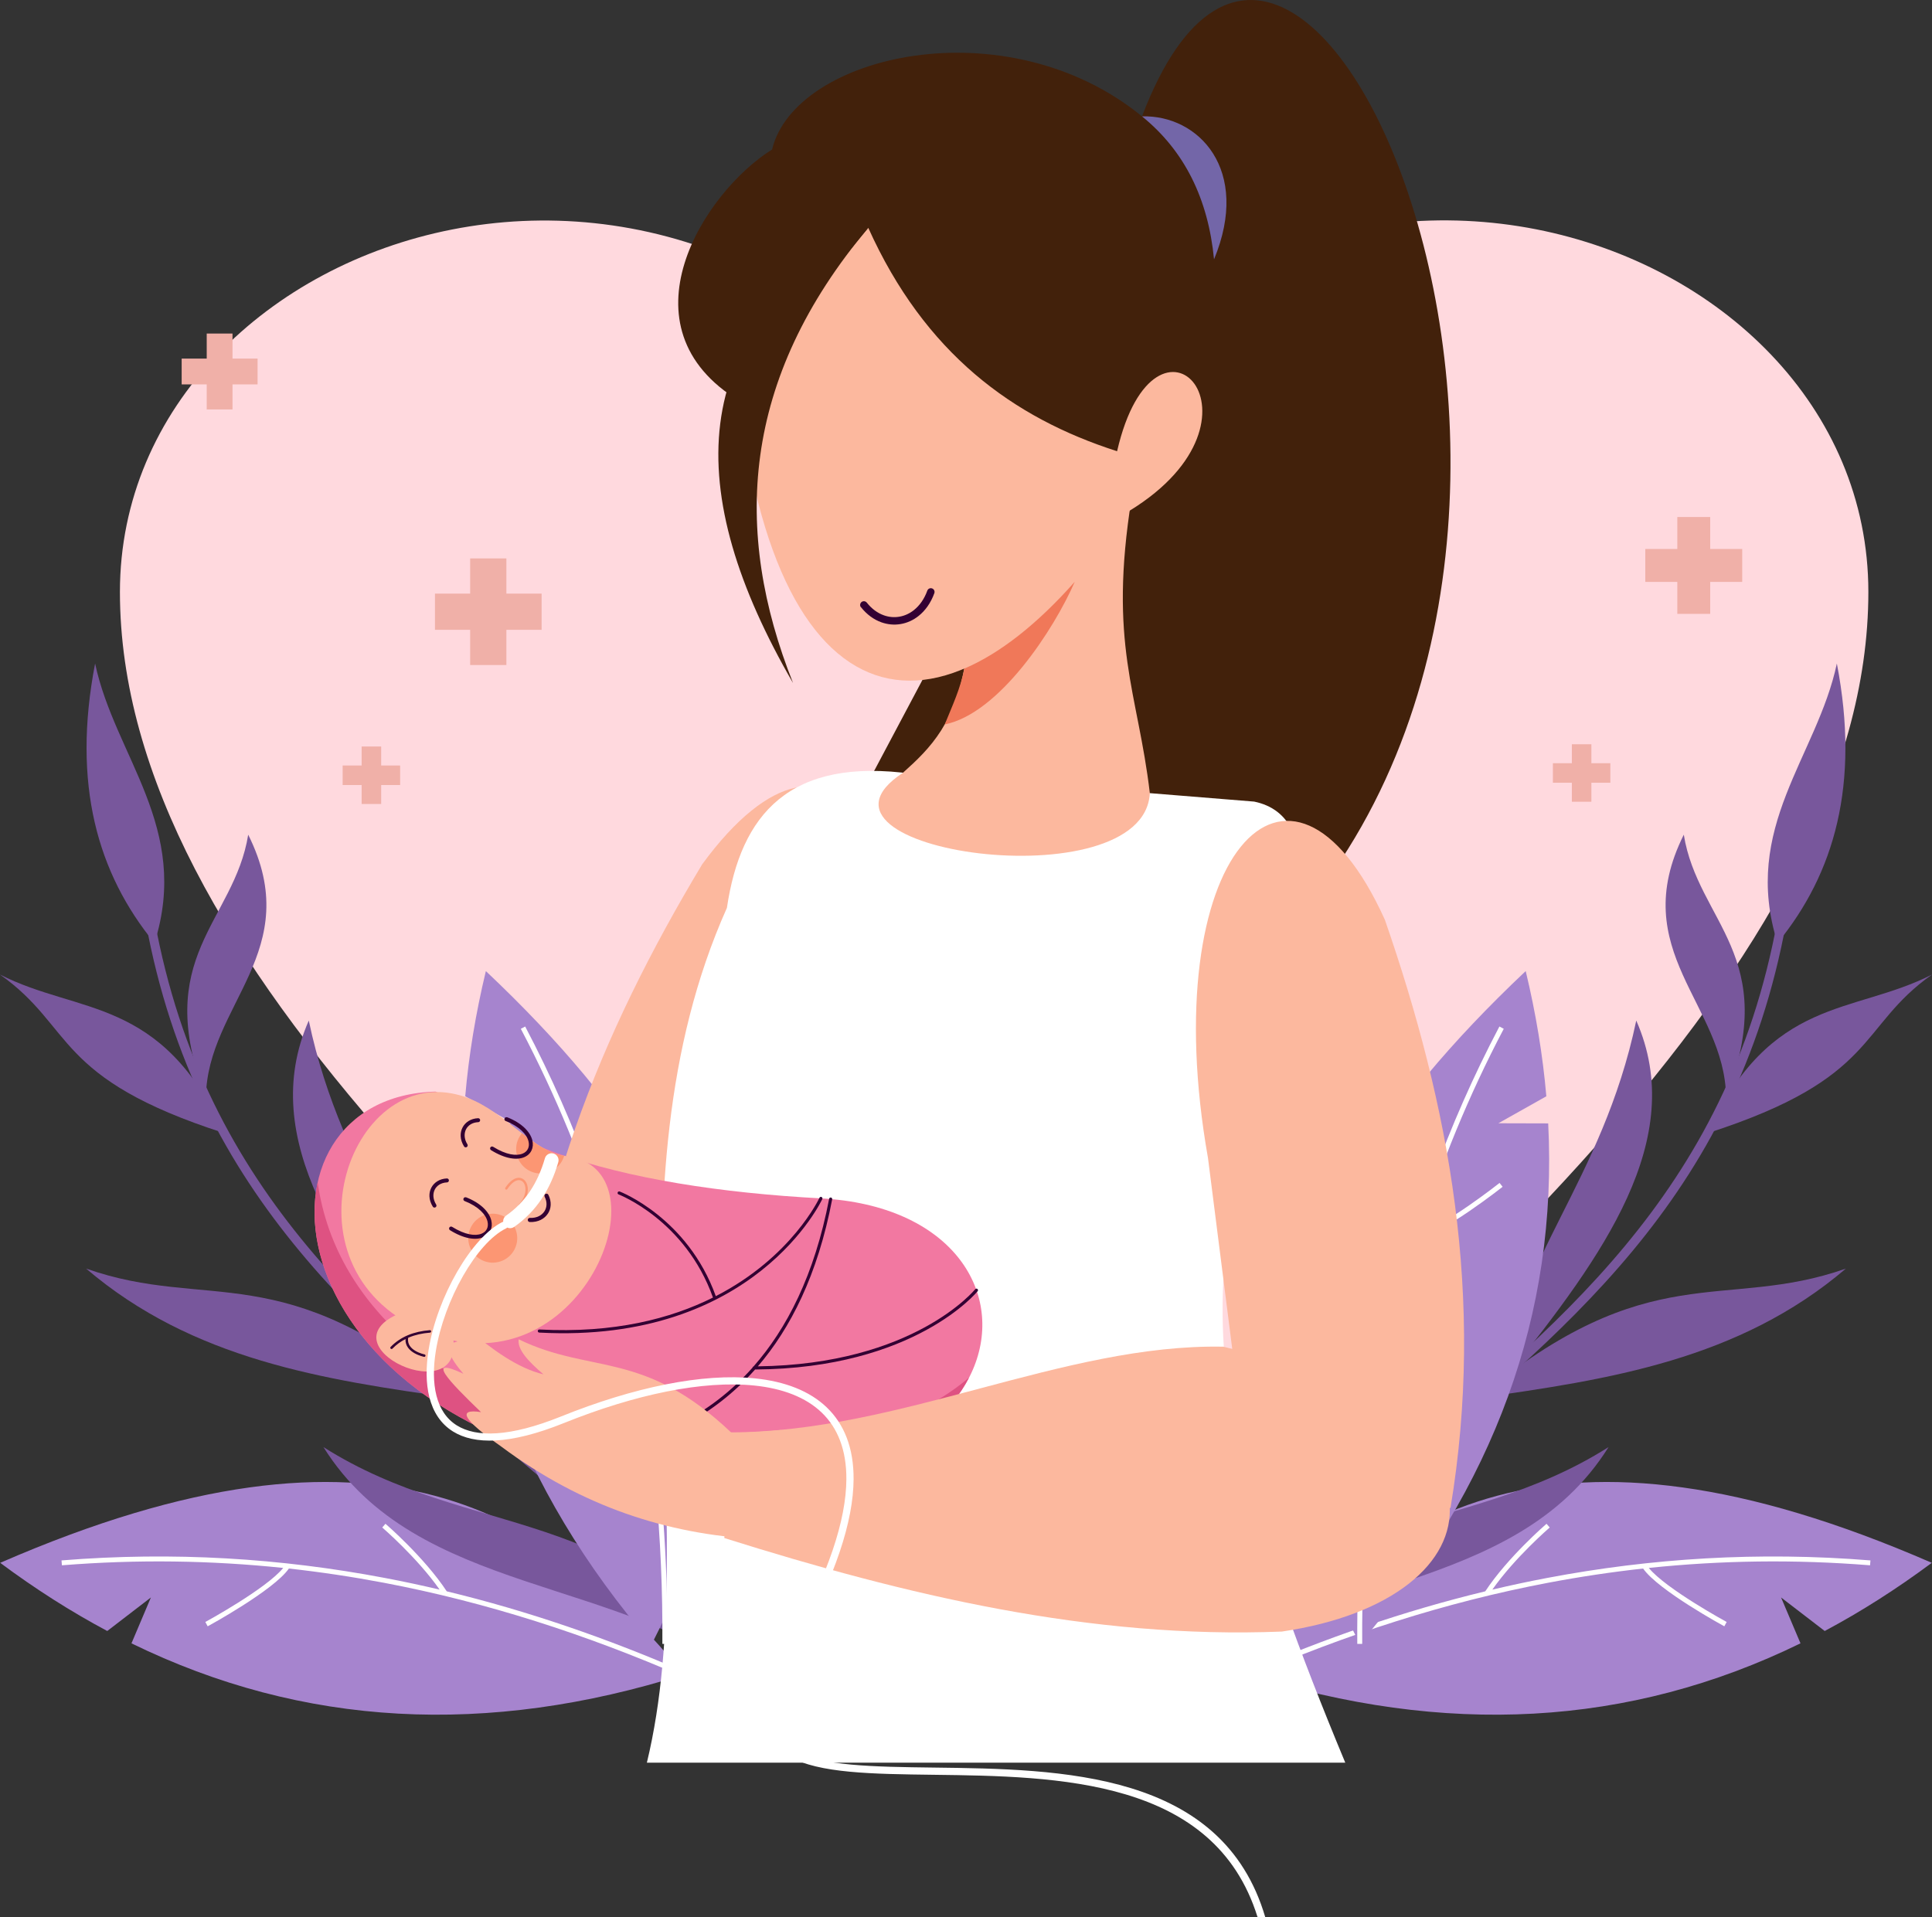 <?xml version="1.0" encoding="UTF-8"?><svg id="Content" xmlns="http://www.w3.org/2000/svg" viewBox="0 0 580.76 576.43"><rect x="0" y="0" width="580.76" height="576.43" fill="#333333" stroke="none"/><path d="m298.84,150.18c84.16-142.38,262.79-83.51,262.79,27.79s-131.39,222.3-262.79,333.45C167.44,400.27,36.05,289.12,36.05,177.97S214.68,7.8,298.84,150.18" style="fill:#ffd9de; stroke-width:0px;"/><path d="m580.69,469.86c-114.82-50-165.25-14.88-205.6,33.57,59.16,18.69,114.59,15.83,166.14-9.36l-5.84-13.79,13.12,10.08c10.9-5.81,21.63-12.64,32.18-20.49" style="fill:#a684ce; fill-rule:evenodd; stroke-width:0px;"/><path d="m464.89,458.12s-11.64,10.02-18.42,20.31c-24.53,5.93-48.38,14.19-71.68,24.32l.59,1.35c29.07-12.64,58.99-22.36,90.03-28.25,9.4-1.78,18.9-3.21,28.51-4.27,4.57,6.57,24.35,17.34,24.41,17.37l.71-1.3c-.05-.03-18.29-9.96-23.41-16.25,21.59-2.26,43.73-2.62,66.51-.79l.12-1.47c-33.68-2.72-65.97-.65-97.13,5.26-5.55,1.05-11.06,2.23-16.53,3.52,6.75-9.64,17.22-18.65,17.25-18.68l-.97-1.12Z" style="fill:#fff; stroke-width:0px;"/><path d="m483.53,435.07c-44.51,28.21-90.2,16.26-129.18,70.83,39.26-32.21,101.01-25.8,129.18-70.83" style="fill:#78579c; fill-rule:evenodd; stroke-width:0px;"/><path d="m539.41,260.67c.08-.74-.45-1.41-1.19-1.49-.74-.08-1.41.45-1.49,1.19-10.39,88.9-60.43,131.24-111.63,174.55-29.82,25.23-60.03,50.78-83.17,86.03-.41.62-.24,1.46.39,1.87.62.41,1.46.24,1.87-.39,22.94-34.94,52.98-60.36,82.65-85.45,51.61-43.66,102.07-86.34,112.58-176.3" style="fill:#78579c; stroke-width:0px;"/><path d="m554.88,381.4c-32.13,27.41-71.29,33.39-110.61,38.92,51.69-43.04,73.74-25.95,110.61-38.92" style="fill:#78579c; fill-rule:evenodd; stroke-width:0px;"/><path d="m491.86,306.83c15.7,35.68-10.21,70.92-38.27,106.13.67-32.81,28.04-57.34,38.27-106.13" style="fill:#78579c; fill-rule:evenodd; stroke-width:0px;"/><path d="m552.16,199.49c7,36.27-.74,63.14-17.84,84.02-10.97-34.76,11.9-56.02,17.84-84.02" style="fill:#78579c; fill-rule:evenodd; stroke-width:0px;"/><path d="m506.15,250.95c-17.43,34.92,12.35,51.06,12.71,78.9,16.57-42.26-8.47-52.6-12.71-78.9" style="fill:#78579c; fill-rule:evenodd; stroke-width:0px;"/><path d="m580.76,293c-22.47,15.89-15.99,31.13-67.42,47.68,18.93-41.27,43.73-35.57,67.42-47.68" style="fill:#78579c; fill-rule:evenodd; stroke-width:0px;"/><path d="m458.62,291.96c-91.08,85.95-78.59,146.13-49.88,202.26,40.43-47.07,59.56-99.17,56.65-156.47l-14.98-.04,14.42-8.11c-1.06-12.31-3.13-24.86-6.2-37.64" style="fill:#a684ce; fill-rule:evenodd; stroke-width:0px;"/><path d="m402.34,393.85s4.65,14.64,11.44,24.91c-4.18,24.89-5.95,50.07-5.78,75.47h1.48c-.2-31.71,2.6-63.05,9.38-93.9,2.05-9.34,4.47-18.64,7.27-27.9,7.84-1.62,25.51-15.58,25.56-15.62l-.92-1.16s-16.34,12.91-24.14,15.14c6.39-20.74,14.76-41.25,25.4-61.48l-1.31-.69c-15.73,29.91-26.51,60.41-33.31,91.39-1.21,5.51-2.29,11.04-3.26,16.59-6.21-9.99-10.39-23.16-10.4-23.2l-1.41.45Z" style="fill:#fff; stroke-width:0px;"/><path d="m.07,469.86c114.82-50,165.25-14.88,205.6,33.57-59.17,18.69-114.59,15.83-166.15-9.36l5.84-13.79-13.12,10.08c-10.9-5.81-21.63-12.64-32.18-20.49" style="fill:#a684ce; fill-rule:evenodd; stroke-width:0px;"/><path d="m115.87,458.12s11.64,10.02,18.42,20.31c24.53,5.93,48.38,14.19,71.68,24.32l-.59,1.35c-29.07-12.64-58.99-22.36-90.03-28.25-9.4-1.78-18.9-3.21-28.51-4.27-4.57,6.57-24.35,17.34-24.41,17.37l-.71-1.3c.06-.03,18.29-9.96,23.41-16.25-21.59-2.26-43.73-2.62-66.52-.79l-.12-1.47c33.68-2.72,65.97-.65,97.13,5.26,5.55,1.05,11.06,2.23,16.53,3.52-6.75-9.64-17.22-18.65-17.25-18.68l.97-1.12Z" style="fill:#fff; stroke-width:0px;"/><path d="m41.35,260.67c-.08-.74.45-1.41,1.19-1.49.74-.08,1.41.45,1.49,1.19,10.39,88.9,60.43,131.24,111.63,174.55,29.82,25.23,60.03,50.78,83.17,86.03.41.62.24,1.46-.39,1.87-.62.41-1.46.24-1.87-.39-22.94-34.94-52.99-60.36-82.65-85.45-51.62-43.66-102.07-86.34-112.58-176.3" style="fill:#78579c; stroke-width:0px;"/><path d="m97.23,435.07c44.51,28.21,90.2,16.26,129.18,70.83-39.26-32.21-101.01-25.8-129.18-70.83" style="fill:#78579c; fill-rule:evenodd; stroke-width:0px;"/><path d="m25.88,381.4c32.12,27.41,71.29,33.39,110.61,38.92-51.69-43.04-73.74-25.95-110.61-38.92" style="fill:#78579c; fill-rule:evenodd; stroke-width:0px;"/><path d="m28.59,199.49c-7,36.27.74,63.14,17.85,84.02,10.97-34.76-11.9-56.02-17.85-84.02" style="fill:#78579c; fill-rule:evenodd; stroke-width:0px;"/><path d="m74.61,250.95c17.43,34.92-12.35,51.06-12.71,78.9-16.57-42.26,8.47-52.6,12.71-78.9" style="fill:#78579c; fill-rule:evenodd; stroke-width:0px;"/><path d="m0,293c22.47,15.89,15.99,31.13,67.42,47.68-18.93-41.27-43.73-35.57-67.42-47.68" style="fill:#78579c; fill-rule:evenodd; stroke-width:0px;"/><path d="m92.82,306.83c-15.69,35.68,10.22,70.92,38.27,106.13-.66-32.81-28.04-57.34-38.27-106.13" style="fill:#78579c; fill-rule:evenodd; stroke-width:0px;"/><path d="m146.05,291.96c91.08,85.95,78.59,146.13,49.89,202.26-40.43-47.07-59.56-99.17-56.65-156.47l14.98-.04-14.42-8.11c1.06-12.31,3.13-24.86,6.2-37.64" style="fill:#a684ce; fill-rule:evenodd; stroke-width:0px;"/><path d="m206.25,393.85s-4.65,14.64-11.44,24.91c4.18,24.89,5.95,50.07,5.78,75.47h-1.48c.2-31.71-2.6-63.05-9.38-93.9-2.05-9.34-4.47-18.64-7.27-27.9-7.84-1.62-25.51-15.58-25.56-15.62l.92-1.16s16.34,12.91,24.14,15.14c-6.39-20.74-14.76-41.25-25.4-61.48l1.31-.69c15.73,29.91,26.51,60.41,33.31,91.39,1.21,5.51,2.29,11.04,3.26,16.59,6.21-9.99,10.39-23.16,10.4-23.2l1.41.45Z" style="fill:#fff; stroke-width:0px;"/><polygon points="379.45 178.38 379.45 167.49 390.03 167.49 390.03 156.91 400.92 156.91 400.92 167.49 411.5 167.49 411.5 178.38 400.92 178.38 400.92 188.97 390.03 188.97 390.03 178.38 379.45 178.38" style="fill:#f0b0a8; fill-rule:evenodd; stroke-width:0px;"/><polygon points="494.58 174.95 494.58 165.05 504.2 165.05 504.2 155.44 514.09 155.44 514.09 165.05 523.71 165.05 523.71 174.95 514.09 174.95 514.09 184.56 504.2 184.56 504.2 174.95 494.58 174.95" style="fill:#f0b0a8; fill-rule:evenodd; stroke-width:0px;"/><polygon points="466.8 235.33 466.8 229.46 472.5 229.46 472.5 223.76 478.37 223.76 478.37 229.46 484.07 229.46 484.07 235.33 478.37 235.33 478.37 241.04 472.5 241.04 472.5 235.33 466.8 235.33" style="fill:#f0b0a8; fill-rule:evenodd; stroke-width:0px;"/><path d="m240.09,274.5l127.01,23.62c143.17-114.53,26.87-396.29-23.81-263.13-40.91-33.41-104.38-18.52-111.2,9.96-20.49,12.76-46.5,53.43-9.71,75.67l54.89,83.83-37.18,70.05Z" style="fill:#42210b; fill-rule:evenodd; stroke-width:0px;"/><path d="m248.4,340.88c34.29-85.43,3.72-137.1-37.32-81.03-30.38,50.57-52.94,104.96-55.64,169.09,24.39-10.29,48.77-20.57,73.16-30.86,6.6-19.07,13.2-38.13,19.8-57.2" style="fill:#fcb89e; fill-rule:evenodd; stroke-width:0px;"/><path d="m194.45,529.95h209.94c-57.53-138.18-35.94-151.49-14.11-258.66,2.36-18.3-2.36-28.03-13.28-30.29-34.16-2.77-68.32-5.53-102.48-8.3-37.34-5.26-51.87,12.3-56.01,40.25-37.9,84.84-6.08,182.53-24.06,257" style="fill:#fff; fill-rule:evenodd; stroke-width:0px;"/><path d="m290.37,198c-2.98,19.29-10.58,26.84-18.99,34.37-35.89,23.59,72.58,38.9,74.26,6.09-3.61-30.62-12.54-44.61-5.47-88.79-16.6,16.11-33.19,32.22-49.79,48.34" style="fill:#fcb89e; fill-rule:evenodd; stroke-width:0px;"/><path d="m335.8,135.66c-31.36-10.04-57.83-29.47-74.8-67.17l-39.12,47.63c11.09,105.68,64.75,114.93,117.71,37.41,45.36-27.84,7.77-67.9-3.79-17.88" style="fill:#fcb89e; fill-rule:evenodd; stroke-width:0px;"/><path d="m323.07,174.92c-11.39,12.85-22.61,21.58-33.21,26.1-1.06,5.8-3.66,11.31-5.87,16.78,16.44-3.32,32.87-28.63,39.08-42.88" style="fill:#f07859; fill-rule:evenodd; stroke-width:0px;"/><path d="m363.12,348.16c-16.01-90.65,24.52-134.94,53.17-71.64,19.34,55.73,30.25,113.6,19.72,176.92-21.75-15.08-43.5-30.15-65.26-45.23-2.54-20.02-5.09-40.03-7.63-60.05" style="fill:#fcb89e; fill-rule:evenodd; stroke-width:0px;"/><path d="m343.29,34.99c16.95-.51,32.82,16,21.65,42.98-1.76-18.14-8.82-32.58-21.65-42.98" style="fill:#7366a8; fill-rule:evenodd; stroke-width:0px;"/><path d="m261,68.5c-55.34,31.87-55.78,79.53-22.61,136.85-18.14-45.63-15.68-91.25,22.61-136.85" style="fill:#42210b; fill-rule:evenodd; stroke-width:0px;"/><path d="m258.8,182.58c-.39-.48-.3-1.19.18-1.58.48-.39,1.19-.3,1.58.18,1.49,1.88,3.25,3.14,5.09,3.8,1.54.56,3.15.7,4.7.43,1.55-.26,3.05-.93,4.38-1.99,1.68-1.34,3.1-3.29,4.02-5.84.21-.58.85-.88,1.44-.67.58.21.88.85.67,1.44-1.07,2.96-2.74,5.25-4.73,6.83-1.63,1.3-3.48,2.12-5.4,2.44-1.92.33-3.91.15-5.83-.54-2.21-.8-4.32-2.3-6.08-4.52" style="fill:#303; stroke-width:0px;"/><polygon points="162.81 189.36 162.81 178.47 152.22 178.47 152.22 167.89 141.33 167.89 141.33 178.47 130.75 178.47 130.75 189.36 141.33 189.36 141.33 199.94 152.22 199.94 152.22 189.36 162.81 189.36" style="fill:#f0b0a8; fill-rule:evenodd; stroke-width:0px;"/><polygon points="120.28 236.02 120.28 230.15 114.58 230.15 114.58 224.44 108.71 224.44 108.71 230.15 103 230.15 103 236.02 108.71 236.02 108.71 241.72 114.58 241.72 114.58 236.02 120.28 236.02" style="fill:#f0b0a8; fill-rule:evenodd; stroke-width:0px;"/><polygon points="77.43 115.57 77.43 107.81 69.89 107.81 69.89 100.28 62.14 100.28 62.14 107.81 54.61 107.81 54.61 115.57 62.14 115.57 62.14 123.1 69.89 123.1 69.89 115.57 77.43 115.57" style="fill:#f0b0a8; fill-rule:evenodd; stroke-width:0px;"/><path d="m130.87,328.19c-58,1.61-52.14,96.81,58.64,114.94,121.18,19.83,135.39-78.65,57.25-82.84-30.05-1.61-57.99-5.93-79.34-13.62-21.03-7.57-35.71-18.51-36.54-18.49" style="fill:#f278a1; fill-rule:evenodd; stroke-width:0px;"/><path d="m95.5,355.52c-6.54,30.05,20.84,75.64,94.01,87.61,57.46,9.4,90.86-7.8,101.77-28.94-51.82,43.77-184.66,20.26-195.78-58.68" style="fill:#de5282; fill-rule:evenodd; stroke-width:0px;"/><path d="m186.29,358.23c-.24-.09-.51.02-.61.26-.1.24.02.51.26.61.06.02,20.08,7.72,28.38,31.01-12.67,6.33-29.7,10.8-52.17,9.6-.26-.02-.48.18-.49.44-.01.26.18.48.44.49,64.87,3.47,85.02-40.02,85.08-40.14.11-.23.01-.51-.22-.62-.23-.11-.51-.01-.62.22-.04.08-8.26,17.82-31.17,29.59-8.47-23.62-28.82-31.44-28.88-31.46m-23.03,78.21c-.26-.03-.49.16-.51.41-.03.26.16.49.41.51.15.02,37.22,4.36,63.82-25.62,48.05-.31,66.85-23.48,66.9-23.55.16-.2.14-.49-.06-.66-.2-.16-.49-.14-.66.06-.05.06-18.36,22.63-65.35,23.2,9.74-11.34,17.99-27.43,22.34-50.21.05-.25-.12-.5-.37-.54-.25-.05-.5.12-.54.37-4.4,23.03-12.82,39.14-22.72,50.41-.17.05-.29.19-.32.37-26.28,29.53-62.79,25.25-62.94,25.24Z" style="fill:#303; stroke-width:0px;"/><path d="m127.12,400.07c47.24,20.57,74.92-49.24,42.76-52.53-9.22-.94-17.77-13.16-29.43-17.51-34.5-12.88-57.88,50.64-13.34,70.04" style="fill:#fcb89e; fill-rule:evenodd; stroke-width:0px;"/><path d="m121.74,394.25c-27.43,9.72,19.91,31.6,14.17,6.34l-1.53-6.91-12.63.57Z" style="fill:#fcb89e; fill-rule:evenodd; stroke-width:0px;"/><path d="m117.43,404.94c-.14.15-.14.38,0,.53.15.14.39.14.53,0,1.16-1.19,2.48-2.15,3.94-2.89-.25,4.2,5.54,5.34,5.56,5.35.2.04.4-.09.44-.29.04-.2-.09-.4-.29-.44-.02,0-5.55-1.1-4.92-4.99l.25-.11c1.89-.79,4.01-1.26,6.31-1.44.21-.02.36-.2.35-.4-.02-.21-.2-.36-.4-.34-2.39.19-4.57.67-6.54,1.49-1.97.83-3.73,1.99-5.23,3.54" style="fill:#303; stroke-width:0px;"/><path d="m141.52,369c-1.8,3.65-.3,8.06,3.34,9.86,3.65,1.8,8.06.3,9.86-3.34,1.8-3.65.3-8.06-3.34-9.86-3.65-1.8-8.06-.3-9.86,3.34" style="fill:#fc9673; fill-rule:evenodd; stroke-width:0px;"/><path d="m155.92,342.19c-1.8,3.65-.3,8.06,3.34,9.86,3.65,1.8,8.06.3,9.86-3.34.19-.39.35-.8.47-1.2-4.24-.54-8.35-3.43-12.7-6.8-.38.45-.7.94-.97,1.49" style="fill:#fc9673; fill-rule:evenodd; stroke-width:0px;"/><path d="m151.9,357.12c-.11.16-.06.39.1.49.16.11.39.06.5-.1,1.26-1.92,2.49-2.69,3.46-2.7.45,0,.85.16,1.16.46.33.31.59.76.72,1.3.38,1.48-.07,3.61-1.86,5.56-.13.15-.12.37.02.51.15.13.37.12.5-.02,1.98-2.14,2.45-4.54,2.02-6.22-.17-.68-.5-1.25-.93-1.65-.45-.42-1.02-.65-1.66-.65-1.19.01-2.64.88-4.05,3.02" style="fill:#fc9673; stroke-width:0px;"/><path d="m140.1,359.99c-.31-.12-.65.03-.77.34-.12.31.03.65.34.77,4.21,1.65,6.36,4.04,6.87,6.12.2.83.14,1.61-.17,2.24-.3.63-.85,1.14-1.62,1.45-1.85.76-4.91.39-8.85-2.06-.28-.17-.65-.09-.82.19-.17.28-.09.65.19.82,4.31,2.67,7.76,3.03,9.92,2.14,1.05-.43,1.81-1.14,2.24-2.04.43-.89.52-1.94.25-3.05-.59-2.41-2.98-5.14-7.59-6.95" style="fill:#303; stroke-width:0px;"/><path d="m134.37,355.49c.33-.01.58-.29.57-.62-.01-.33-.29-.58-.62-.57-1.11.05-2.09.36-2.88.86-.78.49-1.39,1.15-1.79,1.93-.4.78-.6,1.66-.56,2.59.04,1.01.37,2.07,1.01,3.1.17.28.54.36.82.19.28-.17.36-.54.19-.82-.53-.84-.79-1.71-.83-2.52-.03-.72.12-1.4.42-2,.3-.59.77-1.1,1.36-1.47.62-.39,1.4-.63,2.3-.67" style="fill:#303; stroke-width:0px;"/><path d="m143.76,337.38c.33-.01.58-.29.57-.62-.01-.33-.29-.58-.62-.57-1.11.05-2.09.36-2.88.86-.78.49-1.39,1.15-1.79,1.93-.4.78-.6,1.66-.56,2.59.04,1.01.37,2.07,1.01,3.1.17.28.54.36.82.19.28-.17.36-.54.19-.82-.53-.84-.79-1.7-.83-2.52-.03-.72.12-1.41.42-2,.3-.59.77-1.1,1.36-1.47.62-.39,1.4-.63,2.3-.67" style="fill:#303; stroke-width:0px;"/><path d="m152.43,335.92c-.31-.12-.65.03-.77.34-.12.31.03.65.34.77,4.21,1.65,6.36,4.04,6.87,6.12.21.83.14,1.61-.17,2.24-.3.63-.85,1.14-1.62,1.45-1.85.76-4.91.39-8.85-2.06-.28-.17-.65-.09-.82.19-.17.28-.08.65.19.82,4.31,2.67,7.76,3.03,9.93,2.14,1.05-.43,1.81-1.14,2.24-2.04.43-.89.52-1.94.25-3.05-.59-2.41-2.98-5.14-7.59-6.95" style="fill:#303; stroke-width:0px;"/><path d="m164.68,364.91c.51-.76.81-1.66.85-2.62.05-.98-.17-2.03-.69-3.07-.15-.31-.53-.43-.84-.28-.31.15-.43.53-.28.84.42.84.6,1.68.56,2.45-.04.73-.26,1.41-.65,1.99-.39.58-.93,1.07-1.61,1.41-.76.38-1.68.58-2.72.53-.34-.02-.64.25-.65.59-.02.34.25.64.59.65,1.27.06,2.4-.19,3.34-.66.87-.44,1.58-1.07,2.09-1.83" style="fill:#303; fill-rule:evenodd; stroke-width:0px;"/><path d="m234.89,429.93c-4.75.46-9.72.77-14.94.9-26.4-25.16-42.21-17.56-64.03-28.17-.49,3.07,2.99,6.73,7.45,10.54-7.72-1.85-15.27-7.33-22.77-13.69-5.33-4.06-6.82-3.32-3.15,3.84-4.27.78-2.52,4.57,1.85,9.67-11.63-5.41-4.42,2.19,5.29,11.53-7.53-1.14-5.05,2.53,6.06,10.34,24.46,18.23,50.07,26.3,76.44,27.81l7.81-32.77h0Z" style="fill:#fcb89e; fill-rule:evenodd; stroke-width:0px;"/><path d="m217.73,462.42l1.78-31.78c51.06-.02,100.08-26.69,148.22-25.76,91.42,22.17,84.13,75.85,17.6,85.65-57.46,2.3-112.98-10.92-167.6-28.12" style="fill:#fcb89e; fill-rule:evenodd; stroke-width:0px;"/><path d="m154.53,368.88c-.95.66-2.25.43-2.9-.52-.66-.94-.43-2.25.52-2.9,2.87-2,5.25-4.45,7.17-7.31,1.93-2.88,3.41-6.2,4.48-9.91.32-1.11,1.48-1.75,2.59-1.43,1.11.32,1.75,1.48,1.43,2.59-1.18,4.11-2.84,7.81-5.03,11.08-2.2,3.28-4.94,6.1-8.25,8.4" style="fill:#fff; stroke-width:0px;"/><path d="m151.15,367.38c.54-.26,1.19-.04,1.45.5.26.54.04,1.19-.5,1.45-8.79,4.29-18.62,21.55-21.09,36.85-.78,4.86-.81,9.5.19,13.43.98,3.81,2.93,6.95,6.13,8.94,5.8,3.61,15.74,3.59,31.35-2.7,21.88-8.81,42.54-13.06,58.28-11.44,8.98.92,16.4,3.76,21.57,8.73,5.21,5.01,8.12,12.14,8.06,21.62-.08,12.51-5.36,29.17-17.43,50.53-9.95,17.61-8.72,26.48-.82,30.95,8.41,4.75,24.23,4.95,42.33,5.18,38.36.48,86.76,1.1,99.67,44.99l-2.34-.09c-12.99-41.66-60.03-42.26-97.36-42.73-18.4-.23-34.48-.43-43.37-5.46-9.09-5.13-10.75-14.9,0-33.91,11.88-21.02,17.08-37.33,17.15-49.48.05-8.84-2.62-15.44-7.4-20.04-4.81-4.62-11.78-7.27-20.28-8.14-15.39-1.58-35.69,2.61-57.25,11.29-16.35,6.59-26.94,6.49-33.31,2.53-3.72-2.32-5.98-5.91-7.1-10.26-1.08-4.23-1.06-9.17-.24-14.31,2.56-15.89,12.95-33.91,22.29-38.46" style="fill:#fff; stroke-width:0px;"/></svg>